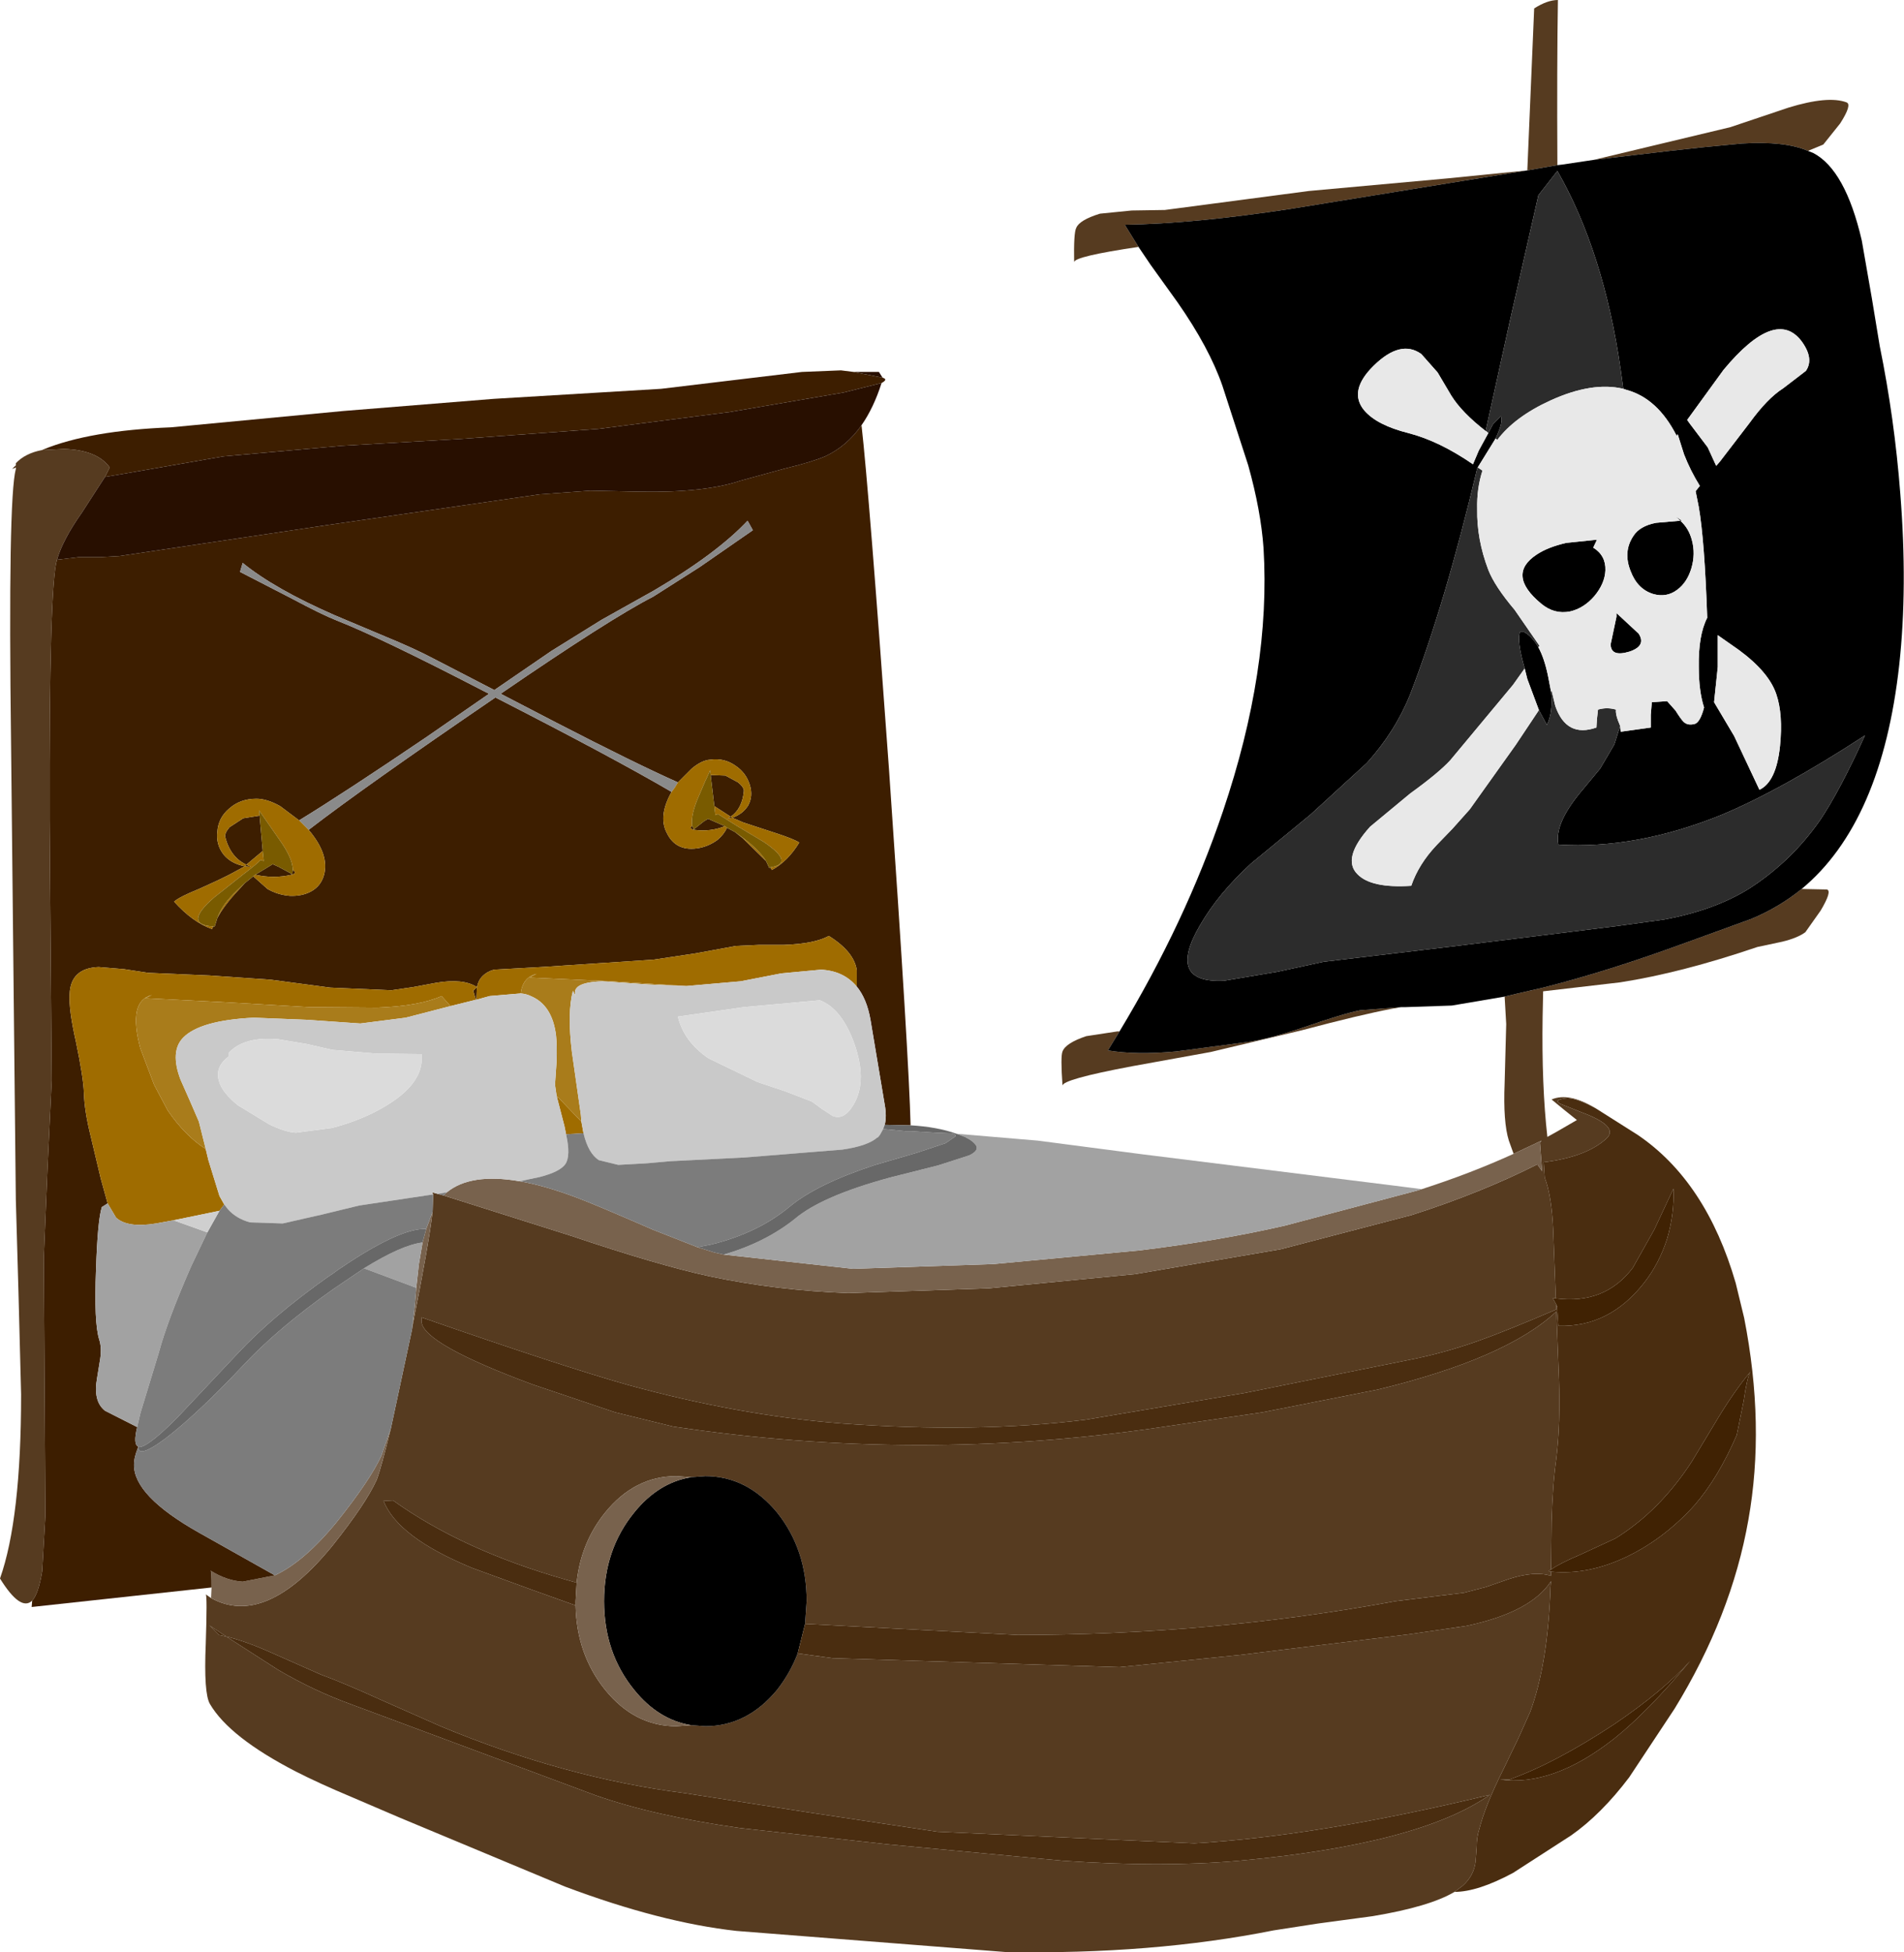 <?xml version="1.0" encoding="UTF-8" standalone="no"?>
<svg xmlns:xlink="http://www.w3.org/1999/xlink" height="185.0px" width="180.45px" xmlns="http://www.w3.org/2000/svg">
  <g transform="matrix(1.0, 0.0, 0.0, 1.0, 90.2, 92.5)">
    <path d="M60.85 -77.35 L73.8 -80.45 79.3 -82.3 Q83.05 -83.45 84.8 -82.8 85.35 -82.6 84.2 -80.8 L82.6 -78.8 81.15 -78.2 Q78.95 -79.15 74.9 -78.9 L71.25 -78.55 68.05 -78.2 60.85 -77.35 M80.55 -8.25 L82.95 -8.2 Q83.45 -8.05 82.35 -6.2 L80.9 -4.15 Q80.15 -3.6 78.7 -3.25 L76.35 -2.75 Q69.15 -0.3 63.35 0.6 L56.05 1.45 56.0 3.85 Q55.9 10.35 56.45 15.25 L57.35 14.75 59.25 13.65 58.0 12.65 56.85 11.7 Q58.5 11.0 61.05 12.55 59.0 11.45 58.15 11.6 57.05 11.75 57.65 12.1 L59.65 12.9 Q63.3 14.25 62.05 15.4 60.15 17.15 56.1 17.65 L56.2 19.1 Q56.85 20.8 57.0 24.0 L57.25 30.55 56.95 30.5 57.3 31.15 57.3 31.6 Q52.65 33.6 49.85 34.6 46.45 35.8 43.0 36.45 L27.85 39.5 12.7 42.05 Q2.3 43.35 -10.5 42.4 -20.15 41.65 -30.7 38.75 -36.9 37.0 -50.25 32.35 L-50.25 32.8 Q-50.0 34.9 -39.75 38.7 L-31.9 41.35 -26.4 42.7 Q-3.35 46.15 19.55 42.8 L29.45 41.35 40.35 39.2 Q52.55 36.25 57.3 31.8 L57.55 38.2 Q57.7 42.35 57.3 45.7 56.95 48.15 56.85 51.75 L56.8 56.25 56.55 56.4 56.8 56.45 56.8 56.85 Q55.25 56.35 52.8 57.15 L50.65 57.9 48.55 58.45 45.3 58.85 42.05 59.25 Q24.7 62.45 6.25 62.45 L-13.9 61.4 -13.75 59.25 Q-13.75 54.35 -16.55 50.85 -19.4 47.4 -23.35 47.4 L-24.7 47.5 -26.1 47.4 Q-30.05 47.4 -32.85 50.85 -35.15 53.7 -35.55 57.5 L-36.6 57.2 Q-46.4 54.4 -52.95 49.7 L-53.85 49.75 Q-52.5 53.2 -45.45 56.1 L-39.7 58.2 -35.65 59.65 Q-35.55 64.3 -32.85 67.65 -30.05 71.1 -26.1 71.1 L-24.7 71.0 -23.35 71.1 Q-19.4 71.1 -16.55 67.65 -15.3 66.05 -14.6 64.2 L-11.3 64.65 15.9 65.5 27.3 64.35 43.25 62.4 48.75 61.6 Q54.9 60.3 56.8 57.35 L56.75 57.9 Q56.5 65.25 54.8 69.8 L54.75 69.9 53.9 71.8 53.65 72.35 52.25 75.25 Q50.55 78.65 50.0 80.85 49.75 81.6 49.75 82.55 L49.65 83.9 Q49.5 85.25 48.45 86.2 L47.65 86.8 Q45.3 88.2 39.9 89.1 L34.7 89.8 30.5 90.45 Q19.0 92.75 5.1 92.5 L-20.4 90.5 Q-27.6 89.7 -36.65 86.3 L-52.35 79.75 -56.9 77.8 Q-60.0 76.5 -62.15 75.4 -68.45 72.15 -70.3 69.0 -70.9 68.0 -70.7 63.3 -70.55 58.7 -70.7 58.6 L-70.2 58.95 Q-65.05 61.8 -58.7 54.0 -55.55 50.05 -54.5 47.75 -54.05 46.55 -53.15 42.85 L-51.15 33.5 -51.1 33.15 Q-49.55 25.35 -49.2 22.35 L-49.15 20.7 -49.25 20.5 -48.7 20.65 -48.15 20.8 -36.15 24.6 Q-27.85 27.4 -23.0 28.45 -16.65 29.8 -9.8 30.05 L3.5 29.6 17.4 28.25 31.15 25.9 43.6 22.65 Q50.15 20.55 55.5 17.85 L55.95 18.5 55.75 15.8 55.9 15.6 53.25 16.85 52.8 15.6 Q52.25 13.85 52.4 10.15 L52.55 4.55 52.4 1.95 53.65 1.65 56.05 1.1 Q62.2 -0.45 69.55 -3.15 L75.75 -5.4 Q78.4 -6.5 80.55 -8.25 M-87.15 59.2 Q-88.25 60.25 -90.2 57.1 -88.2 51.45 -88.2 39.65 L-88.45 29.95 -88.7 21.2 -89.15 -21.9 Q-89.45 -45.25 -88.7 -48.05 L-88.7 -48.2 -88.7 -48.4 -88.7 -48.6 Q-87.8 -49.55 -86.2 -49.85 L-84.1 -49.95 Q-81.0 -49.85 -79.8 -48.2 L-80.25 -47.3 -82.45 -43.9 Q-84.25 -41.35 -84.8 -39.45 -85.55 -37.05 -85.5 -14.85 L-85.3 9.9 -85.7 18.3 -86.05 26.75 -85.9 51.15 -86.2 56.4 Q-86.55 58.55 -87.15 59.2 M42.6 2.95 L41.75 3.1 Q38.8 3.65 33.15 5.15 L24.55 7.2 17.1 8.55 Q10.45 9.8 10.5 10.4 10.3 7.6 10.5 7.15 10.8 6.35 12.75 5.7 L15.7 5.25 15.9 5.25 14.8 7.05 Q17.45 7.5 21.25 7.15 L27.7 6.3 Q29.8 6.05 33.25 4.9 37.15 3.55 38.7 3.25 L42.6 2.95 M17.7 -69.1 Q11.6 -68.2 11.6 -67.65 11.55 -70.45 11.8 -70.9 12.1 -71.65 14.05 -72.25 L17.05 -72.55 20.2 -72.6 33.85 -74.4 47.05 -75.6 54.55 -76.35 55.2 -91.7 Q56.45 -92.5 57.45 -92.5 57.35 -86.35 57.4 -76.85 L54.55 -76.35 32.1 -72.7 Q22.95 -71.3 16.4 -71.2 L17.7 -69.1 M23.0 82.2 L-1.35 81.1 -13.35 79.3 -25.25 77.45 Q-36.7 76.0 -48.45 71.1 L-54.1 68.6 Q-57.5 67.05 -59.8 66.2 L-64.55 64.1 Q-66.9 63.05 -68.75 62.6 L-63.85 65.75 Q-60.45 67.75 -56.85 69.05 L-45.3 73.35 -33.75 77.65 Q-28.2 79.6 -20.05 80.75 L-6.0 82.3 10.55 83.85 Q20.0 84.5 27.2 83.85 44.3 82.3 51.0 77.6 34.85 81.5 23.0 82.2 M-68.75 62.6 L-70.35 61.55 -69.45 62.45 -68.75 62.6" fill="#563b20" fill-rule="evenodd" stroke="none"/>
    <path d="M81.15 -78.2 L81.65 -78.0 Q84.7 -76.4 86.25 -69.7 L87.2 -64.25 87.95 -59.7 Q89.35 -52.85 89.9 -45.7 90.6 -36.85 89.8 -29.5 88.15 -14.55 80.55 -8.25 78.4 -6.5 75.75 -5.4 L69.55 -3.15 Q62.2 -0.45 56.05 1.1 L53.65 1.65 52.4 1.95 47.4 2.8 43.0 2.95 42.6 2.95 38.7 3.25 Q37.15 3.55 33.25 4.9 29.8 6.05 27.7 6.3 L21.25 7.15 Q17.45 7.5 14.8 7.05 L15.9 5.25 Q22.15 -5.1 25.7 -15.6 30.25 -29.05 29.55 -40.55 29.3 -44.1 28.1 -48.4 L25.65 -55.95 Q24.4 -59.55 21.4 -63.85 L18.85 -67.4 17.7 -69.1 16.4 -71.2 Q22.95 -71.3 32.1 -72.7 L54.55 -76.35 57.4 -76.85 57.85 -76.9 60.85 -77.35 68.05 -78.2 71.25 -78.55 74.9 -78.9 Q78.95 -79.15 81.15 -78.2 M63.65 -55.65 L63.4 -57.45 Q61.8 -68.6 57.4 -76.3 L55.6 -74.0 52.9 -62.1 50.6 -51.65 Q48.35 -53.4 47.35 -55.0 L46.05 -57.2 44.5 -58.95 Q42.55 -60.35 40.0 -57.85 37.55 -55.45 39.1 -53.6 40.3 -52.2 43.3 -51.45 46.2 -50.7 49.4 -48.5 L49.95 -49.8 50.85 -51.45 51.3 -52.3 52.05 -53.05 Q52.3 -52.55 51.55 -50.95 L49.85 -48.2 49.8 -48.1 Q46.75 -35.25 43.45 -26.7 42.05 -23.2 39.35 -20.2 L34.0 -15.3 28.35 -10.65 Q25.3 -7.85 23.55 -4.85 20.3 0.7 25.8 0.45 L30.85 -0.4 35.25 -1.35 47.0 -2.75 58.75 -4.2 63.15 -4.75 67.5 -5.35 Q72.35 -6.25 75.6 -8.3 79.55 -10.85 82.25 -14.7 84.15 -17.5 86.55 -22.8 78.65 -17.65 72.9 -15.25 64.85 -12.0 57.5 -12.45 57.1 -14.35 59.5 -17.3 L61.45 -19.65 62.8 -21.95 63.35 -23.7 63.4 -23.15 66.25 -23.55 66.25 -24.75 66.35 -25.95 67.8 -26.05 68.6 -25.15 Q69.1 -24.35 69.35 -24.1 69.75 -23.7 70.45 -23.9 70.95 -24.1 71.3 -25.45 70.8 -27.0 70.8 -29.3 70.75 -32.3 71.6 -33.95 71.35 -41.25 70.8 -44.45 L70.5 -45.95 70.9 -46.45 Q70.0 -47.9 69.4 -49.45 L68.8 -51.35 68.7 -51.2 Q66.9 -54.75 63.95 -55.55 L63.65 -55.65 M69.95 -52.35 L71.65 -50.1 72.45 -48.35 72.8 -48.75 75.6 -52.4 Q77.3 -54.75 78.8 -55.7 L80.95 -57.35 Q81.75 -58.5 80.55 -60.15 78.1 -63.4 73.15 -57.45 L69.7 -52.7 69.95 -52.35 M78.15 -26.7 Q77.45 -28.8 74.6 -30.9 L72.6 -32.3 72.6 -29.3 72.25 -25.95 74.15 -22.75 76.55 -17.65 Q78.15 -18.4 78.5 -21.8 78.8 -24.8 78.15 -26.7 M69.05 -43.15 L68.6 -43.55 69.2 -43.15 69.05 -43.15 Q69.85 -42.45 70.15 -41.3 70.5 -40.0 70.1 -38.65 69.7 -37.3 68.75 -36.6 67.75 -35.85 66.5 -36.2 65.0 -36.65 64.35 -38.35 63.6 -40.2 64.6 -41.7 65.2 -42.65 66.75 -42.95 L69.05 -43.15 M60.8 -40.6 Q62.0 -39.85 61.95 -38.45 61.9 -37.2 60.9 -36.0 59.9 -34.85 58.6 -34.55 57.1 -34.25 55.85 -35.3 52.55 -38.05 55.45 -39.95 56.5 -40.65 58.25 -41.05 L61.15 -41.35 60.8 -40.6 M63.0 -34.4 L65.1 -32.45 Q65.85 -31.3 64.25 -30.75 62.45 -30.2 62.45 -31.45 L63.0 -34.05 63.0 -34.4 M56.8 -26.95 Q57.0 -24.95 56.4 -23.8 L55.65 -25.2 54.55 -28.15 54.3 -29.15 Q53.55 -31.75 53.85 -32.6 L54.25 -32.6 Q55.0 -32.2 55.6 -31.15 56.15 -30.15 56.5 -28.5 L56.8 -26.95 M-13.9 61.4 L-14.6 64.2 Q-15.3 66.05 -16.55 67.65 -19.4 71.1 -23.35 71.1 L-24.7 71.0 Q-27.8 70.5 -30.1 67.65 -32.95 64.15 -32.95 59.25 -32.95 54.35 -30.1 50.85 -27.8 48.0 -24.7 47.5 L-23.35 47.4 Q-19.4 47.4 -16.55 50.85 -13.75 54.35 -13.75 59.25 L-13.9 61.4" fill="#000000" fill-rule="evenodd" stroke="none"/>
    <path d="M50.6 -51.65 L52.9 -62.1 55.6 -74.0 57.4 -76.3 Q61.8 -68.6 63.4 -57.45 L63.65 -55.65 Q60.7 -56.35 56.75 -54.55 53.35 -53.0 51.7 -50.8 L51.55 -50.95 Q52.3 -52.55 52.05 -53.05 L51.3 -52.3 50.85 -51.45 50.7 -51.6 50.6 -51.65 M63.35 -23.7 L62.8 -21.95 61.45 -19.65 59.5 -17.3 Q57.1 -14.35 57.5 -12.45 64.85 -12.0 72.9 -15.25 78.65 -17.65 86.55 -22.8 84.15 -17.5 82.25 -14.7 79.55 -10.85 75.6 -8.3 72.35 -6.25 67.5 -5.35 L63.15 -4.75 58.75 -4.2 47.0 -2.75 35.25 -1.35 30.85 -0.4 25.8 0.45 Q20.3 0.7 23.55 -4.85 25.3 -7.85 28.35 -10.65 L34.0 -15.3 39.35 -20.2 Q42.05 -23.2 43.45 -26.7 46.75 -35.25 49.8 -48.1 L49.85 -48.2 50.3 -47.9 Q49.75 -46.2 49.8 -44.25 49.75 -41.4 50.85 -38.5 51.45 -36.95 53.35 -34.7 L55.7 -31.3 55.6 -31.15 Q55.0 -32.2 54.25 -32.6 L53.85 -32.6 Q53.55 -31.75 54.3 -29.15 L53.2 -27.6 47.25 -20.45 Q46.15 -19.25 43.45 -17.3 L39.65 -14.15 Q36.95 -11.15 38.45 -9.65 39.75 -8.3 43.55 -8.55 44.25 -10.6 45.95 -12.4 L47.45 -13.95 49.1 -15.8 53.45 -21.9 55.65 -25.2 56.4 -23.8 Q57.0 -24.95 56.8 -26.95 L56.85 -27.05 57.2 -25.6 Q58.25 -22.55 61.1 -23.55 L61.15 -24.35 61.25 -25.25 Q62.1 -25.5 62.95 -25.25 62.9 -24.85 63.15 -24.2 L63.35 -23.7" fill="#2c2c2c" fill-rule="evenodd" stroke="none"/>
    <path d="M50.6 -51.65 L50.7 -51.6 50.85 -51.45 49.95 -49.8 49.4 -48.5 Q46.2 -50.7 43.3 -51.45 40.3 -52.2 39.1 -53.6 37.55 -55.45 40.0 -57.85 42.55 -60.35 44.5 -58.95 L46.05 -57.2 47.35 -55.0 Q48.35 -53.4 50.6 -51.65 M51.55 -50.95 L51.7 -50.8 Q53.35 -53.0 56.75 -54.55 60.7 -56.35 63.65 -55.65 L63.95 -55.55 Q66.9 -54.75 68.7 -51.2 L68.8 -51.35 69.4 -49.45 Q70.0 -47.9 70.9 -46.45 L70.5 -45.95 70.8 -44.45 Q71.35 -41.25 71.6 -33.95 70.75 -32.3 70.8 -29.3 70.8 -27.0 71.3 -25.45 70.95 -24.1 70.45 -23.9 69.75 -23.7 69.35 -24.1 69.1 -24.35 68.6 -25.15 L67.8 -26.05 66.35 -25.95 66.25 -24.75 66.25 -23.55 63.4 -23.15 63.35 -23.7 63.15 -24.2 Q62.9 -24.85 62.95 -25.25 62.1 -25.5 61.25 -25.25 L61.15 -24.35 61.1 -23.55 Q58.25 -22.55 57.2 -25.6 L56.85 -27.05 56.8 -26.95 56.5 -28.5 Q56.15 -30.15 55.6 -31.15 L55.7 -31.3 53.35 -34.7 Q51.45 -36.95 50.85 -38.5 49.75 -41.4 49.8 -44.25 49.75 -46.2 50.3 -47.9 L49.85 -48.2 51.55 -50.95 M69.95 -52.35 L69.7 -52.7 73.15 -57.45 Q78.1 -63.4 80.55 -60.15 81.75 -58.5 80.95 -57.35 L78.8 -55.7 Q77.3 -54.75 75.6 -52.4 L72.8 -48.75 72.45 -48.35 71.65 -50.1 69.95 -52.35 M78.15 -26.7 Q78.8 -24.8 78.5 -21.8 78.15 -18.4 76.55 -17.65 L74.15 -22.75 72.25 -25.95 72.6 -29.3 72.6 -32.3 74.6 -30.9 Q77.45 -28.8 78.15 -26.7 M69.05 -43.15 L69.2 -43.15 68.6 -43.55 69.05 -43.15 66.75 -42.95 Q65.2 -42.65 64.6 -41.7 63.6 -40.2 64.35 -38.35 65.0 -36.65 66.5 -36.2 67.75 -35.85 68.75 -36.6 69.7 -37.3 70.1 -38.65 70.5 -40.0 70.15 -41.3 69.85 -42.45 69.05 -43.15 M60.8 -40.6 L61.15 -41.35 58.25 -41.05 Q56.5 -40.65 55.45 -39.95 52.55 -38.05 55.85 -35.3 57.1 -34.25 58.6 -34.55 59.9 -34.85 60.9 -36.0 61.9 -37.2 61.95 -38.45 62.0 -39.85 60.8 -40.6 M63.0 -34.4 L63.0 -34.05 62.45 -31.45 Q62.45 -30.2 64.25 -30.75 65.85 -31.3 65.1 -32.45 L63.0 -34.4 M55.65 -25.2 L53.45 -21.9 49.1 -15.8 47.45 -13.95 45.95 -12.4 Q44.25 -10.6 43.55 -8.55 39.75 -8.3 38.45 -9.65 36.95 -11.15 39.65 -14.15 L43.45 -17.3 Q46.15 -19.25 47.25 -20.45 L53.2 -27.6 54.3 -29.15 54.55 -28.15 55.65 -25.2" fill="#e8e8e8" fill-rule="evenodd" stroke="none"/>
    <path d="M61.05 12.55 L65.0 15.05 Q71.5 19.45 74.3 29.1 L75.1 32.4 Q77.1 42.6 75.5 51.55 73.9 60.65 68.5 69.45 L64.2 75.95 Q61.55 79.45 58.7 81.45 L53.2 85.0 Q49.85 86.8 47.65 86.8 L48.45 86.2 Q49.5 85.25 49.65 83.9 L49.75 82.55 Q49.75 81.6 50.0 80.85 50.55 78.65 52.25 75.25 L53.65 72.35 53.9 71.8 54.75 69.9 54.8 69.8 Q56.5 65.25 56.75 57.9 L56.8 57.35 Q54.9 60.3 48.75 61.6 L43.25 62.4 27.3 64.35 15.9 65.5 -11.3 64.65 -14.6 64.2 -13.9 61.4 6.25 62.45 Q24.7 62.45 42.05 59.25 L45.3 58.85 48.55 58.45 50.65 57.9 52.8 57.15 Q55.25 56.35 56.8 56.85 L56.8 56.45 Q60.4 56.8 64.15 54.95 67.6 53.25 70.4 50.15 72.65 47.55 74.4 43.5 L75.05 40.3 Q75.4 37.9 75.7 37.5 74.2 39.3 72.65 41.85 L70.15 46.0 Q67.1 50.7 62.9 53.3 L59.55 54.85 Q57.65 55.65 56.8 56.25 L56.85 51.75 Q56.95 48.15 57.3 45.7 57.7 42.35 57.55 38.2 L57.3 31.8 Q52.55 36.25 40.35 39.2 L29.45 41.35 19.55 42.8 Q-3.35 46.15 -26.4 42.7 L-31.9 41.35 -39.75 38.7 Q-50.0 34.9 -50.25 32.8 L-50.25 32.35 Q-36.9 37.0 -30.7 38.75 -20.15 41.65 -10.5 42.4 2.3 43.35 12.7 42.05 L27.85 39.5 43.0 36.45 Q46.45 35.8 49.85 34.6 52.65 33.6 57.3 31.6 L57.3 31.15 57.4 31.4 57.4 31.55 57.4 31.7 57.5 33.15 Q62.3 33.3 65.6 29.1 67.05 27.25 67.8 24.9 68.5 22.5 68.4 20.15 L66.6 24.0 64.55 27.65 Q61.9 31.15 57.25 30.55 L57.0 24.0 Q56.85 20.8 56.2 19.1 L56.1 17.65 Q60.15 17.15 62.05 15.4 63.3 14.25 59.65 12.9 L57.65 12.1 Q57.05 11.75 58.15 11.6 59.0 11.45 61.05 12.55 M70.0 64.9 Q67.45 67.75 62.8 70.9 57.2 74.6 52.85 76.15 L51.95 76.15 Q56.95 76.85 62.75 72.3 65.95 69.75 70.0 64.9 M-35.65 59.65 L-39.7 58.2 -45.45 56.1 Q-52.5 53.2 -53.85 49.75 L-52.95 49.7 Q-46.4 54.4 -36.6 57.2 L-35.55 57.5 -35.65 59.25 -35.65 59.65 M23.0 82.2 Q34.85 81.5 51.0 77.6 44.3 82.3 27.2 83.85 20.0 84.5 10.55 83.85 L-6.0 82.3 -20.05 80.75 Q-28.2 79.6 -33.75 77.65 L-45.3 73.35 -56.85 69.05 Q-60.45 67.75 -63.85 65.75 L-68.75 62.6 Q-66.9 63.05 -64.55 64.1 L-59.8 66.2 Q-57.5 67.05 -54.1 68.6 L-48.45 71.1 Q-36.7 76.0 -25.25 77.45 L-13.35 79.3 -1.35 81.1 23.0 82.2 M-68.75 62.6 L-69.45 62.45 -70.35 61.55 -68.75 62.6" fill="#4a2d10" fill-rule="evenodd" stroke="none"/>
    <path d="M-70.2 58.95 L-70.15 57.95 Q-70.15 56.4 -70.25 56.35 -68.75 57.3 -67.2 57.4 L-64.15 56.8 Q-61.35 55.5 -58.25 51.7 -55.1 47.75 -54.05 45.45 L-53.15 42.85 Q-54.05 46.55 -54.5 47.75 -55.55 50.05 -58.7 54.0 -65.05 61.8 -70.2 58.95 M44.55 20.2 Q49.2 18.7 53.25 16.85 L55.9 15.6 55.75 15.8 55.95 18.5 55.5 17.85 Q50.15 20.55 43.6 22.65 L31.15 25.9 17.4 28.25 3.5 29.6 -9.8 30.05 Q-16.65 29.8 -23.0 28.45 -27.85 27.4 -36.15 24.6 L-48.15 20.8 -48.1 20.75 -47.85 20.5 Q-45.6 18.65 -40.95 19.45 -38.6 19.85 -35.55 21.0 -33.8 21.65 -28.3 24.05 L-24.1 25.7 -22.5 26.2 -21.6 26.4 -9.35 27.75 3.95 27.3 17.85 26.0 Q25.55 25.05 31.6 23.65 L44.05 20.35 44.55 20.2 M-49.2 22.35 Q-49.55 25.35 -51.1 33.15 L-51.15 33.5 -50.9 31.3 -50.75 29.55 -50.5 27.3 -50.15 25.25 -49.8 23.95 -49.2 22.35 M-35.65 59.65 L-35.65 59.25 -35.55 57.5 Q-35.15 53.7 -32.85 50.85 -30.05 47.4 -26.1 47.4 L-24.7 47.5 Q-27.8 48.0 -30.1 50.85 -32.95 54.35 -32.95 59.25 -32.95 64.15 -30.1 67.65 -27.8 70.5 -24.7 71.0 L-26.1 71.1 Q-30.05 71.1 -32.85 67.65 -35.55 64.3 -35.65 59.65" fill="#78624d" fill-rule="evenodd" stroke="none"/>
    <path d="M57.25 30.55 Q61.9 31.15 64.55 27.65 L66.6 24.0 68.4 20.15 Q68.5 22.5 67.8 24.9 67.05 27.25 65.6 29.1 62.3 33.3 57.5 33.15 L57.4 31.7 57.4 31.55 57.4 31.4 57.3 31.15 56.95 30.5 57.25 30.55 M56.8 56.25 Q57.65 55.65 59.55 54.85 L62.9 53.3 Q67.1 50.7 70.15 46.0 L72.65 41.85 Q74.2 39.3 75.7 37.5 75.4 37.9 75.05 40.3 L74.4 43.5 Q72.65 47.55 70.4 50.15 67.6 53.25 64.15 54.95 60.4 56.8 56.8 56.45 L56.55 56.4 56.8 56.25 M70.0 64.9 Q65.95 69.75 62.75 72.3 56.95 76.85 51.95 76.15 L52.85 76.15 Q57.2 74.6 62.8 70.9 67.45 67.75 70.0 64.9" fill="#402203" fill-rule="evenodd" stroke="none"/>
    <path d="M-70.15 57.95 L-87.2 59.8 -87.15 59.2 Q-86.55 58.55 -86.2 56.4 L-85.9 51.15 -86.05 26.75 -85.7 18.3 -85.3 9.9 -85.5 -14.85 Q-85.55 -37.05 -84.8 -39.45 L-82.7 -39.7 -80.65 -39.7 -78.9 -39.8 -59.1 -42.75 -39.05 -45.65 -34.25 -46.0 -29.45 -45.9 Q-23.4 -45.8 -20.0 -46.95 L-15.8 -48.1 Q-13.3 -48.7 -12.0 -49.25 -9.95 -50.2 -8.55 -52.2 -7.85 -46.05 -5.95 -19.65 -4.05 7.8 -3.9 14.15 L-4.0 14.15 -6.35 14.1 Q-6.15 13.3 -6.35 12.2 L-7.7 4.15 Q-8.05 2.15 -9.0 1.0 L-9.0 -0.55 Q-9.25 -2.3 -11.65 -3.8 -13.0 -3.05 -15.9 -2.95 L-18.25 -2.95 -20.45 -2.85 -24.25 -2.15 -28.25 -1.55 -38.9 -0.85 -43.4 -0.6 Q-44.75 -0.2 -45.0 1.05 L-45.05 2.25 -45.1 2.25 -45.35 1.4 -45.0 1.05 Q-46.3 0.2 -48.9 0.65 L-51.05 1.05 -53.1 1.35 -58.9 1.1 -64.55 0.35 -70.35 -0.05 -76.15 -0.3 -78.45 -0.65 -80.85 -0.85 Q-83.5 -0.75 -83.6 1.7 -83.7 3.15 -83.0 6.25 -82.3 9.6 -82.25 11.05 -82.2 12.8 -81.6 15.2 L-80.65 19.2 -80.0 21.55 -80.55 21.9 Q-80.95 23.15 -81.1 27.8 -81.3 32.85 -80.8 34.45 -80.55 35.2 -80.7 36.25 L-81.0 38.1 Q-81.4 40.3 -80.25 41.2 L-77.2 42.75 Q-77.6 44.4 -77.1 44.6 L-77.1 44.65 Q-77.5 45.6 -77.5 46.3 -77.55 49.25 -71.35 52.75 L-64.15 56.8 -67.2 57.4 Q-68.75 57.3 -70.25 56.35 -70.15 56.4 -70.15 57.95 M-88.7 -48.2 L-89.05 -48.05 -88.7 -48.4 -88.7 -48.2 M-86.2 -49.85 L-86.1 -49.9 Q-81.7 -51.7 -74.0 -52.0 L-57.65 -53.55 -43.4 -54.7 -27.55 -55.65 -14.2 -57.25 -10.5 -57.4 -9.3 -57.25 -6.55 -56.7 Q-6.0 -56.55 -6.65 -56.2 L-10.25 -55.3 -21.05 -53.45 -33.5 -51.85 -46.55 -50.9 -57.8 -50.25 -69.0 -49.25 -79.35 -47.45 -80.25 -47.3 -79.8 -48.2 Q-81.0 -49.85 -84.1 -49.95 L-86.2 -49.85 M-25.95 -18.35 Q-30.1 -20.2 -37.55 -24.05 L-42.75 -26.75 Q-32.4 -33.85 -28.3 -35.95 L-23.9 -38.75 -18.85 -42.25 -19.35 -43.15 Q-22.25 -40.05 -28.2 -36.55 L-33.2 -33.75 -37.95 -30.8 -43.35 -27.1 -49.15 -30.1 Q-50.95 -31.05 -53.75 -32.2 L-58.5 -34.2 Q-64.2 -36.7 -67.2 -39.15 L-67.45 -38.3 -62.5 -35.75 Q-59.7 -34.25 -58.3 -33.7 -54.1 -32.05 -44.35 -27.0 L-43.85 -26.75 -49.85 -22.6 Q-57.6 -17.35 -61.85 -14.75 L-63.65 -16.1 Q-64.9 -16.8 -65.9 -16.8 -67.45 -16.8 -68.5 -15.85 -69.5 -15.0 -69.6 -13.7 -69.75 -12.45 -69.0 -11.5 -68.3 -10.65 -67.0 -10.4 L-68.1 -9.8 Q-68.9 -9.35 -71.35 -8.25 -73.2 -7.5 -73.7 -7.05 -71.95 -5.1 -70.1 -4.45 L-70.0 -4.7 -69.85 -4.7 -69.6 -5.5 Q-69.0 -6.65 -67.6 -8.15 L-67.0 -8.8 -66.2 -9.45 -64.85 -8.25 Q-63.9 -7.7 -62.75 -7.6 -61.6 -7.55 -60.75 -8.0 -59.8 -8.5 -59.5 -9.55 -58.95 -11.5 -60.95 -13.85 -55.7 -17.9 -43.25 -26.4 -32.2 -20.75 -26.55 -17.45 -27.85 -15.15 -27.0 -13.55 -26.1 -11.7 -23.85 -12.15 -22.95 -12.35 -22.2 -12.9 -21.6 -13.4 -21.3 -14.05 L-20.55 -13.65 -19.85 -13.1 -17.6 -10.9 -17.3 -10.25 -17.2 -10.3 -17.05 -10.05 Q-15.55 -10.85 -14.45 -12.65 -15.0 -13.0 -16.7 -13.55 L-19.75 -14.55 -20.8 -15.0 Q-19.8 -15.35 -19.3 -16.15 -18.8 -17.05 -19.15 -18.15 -19.5 -19.25 -20.45 -19.9 -21.55 -20.7 -22.9 -20.5 -23.7 -20.45 -24.65 -19.65 L-25.95 -18.35 M-62.45 -10.05 Q-62.0 -9.75 -62.55 -9.6 -64.25 -9.2 -66.0 -9.6 L-64.35 -10.6 -63.8 -10.35 -62.5 -9.65 -62.45 -10.05 M-67.0 -10.4 L-66.85 -10.55 Q-68.35 -11.25 -68.85 -13.15 -68.95 -13.5 -68.45 -14.1 L-67.15 -14.95 -65.6 -15.2 -65.3 -11.85 -66.85 -10.55 -66.4 -10.35 -67.0 -10.4 M-24.6 -14.25 L-24.45 -13.9 -23.5 -14.65 -23.1 -14.9 -21.5 -14.2 Q-22.85 -13.65 -24.4 -13.85 -24.95 -13.95 -24.6 -14.25 M-22.85 -19.05 L-21.45 -19.0 -20.25 -18.35 Q-19.7 -17.9 -19.7 -17.55 -19.85 -15.85 -20.95 -15.1 L-20.8 -15.0 -21.25 -14.9 -20.95 -15.1 -22.5 -16.1 -22.85 -19.05" fill="#3d1e00" fill-rule="evenodd" stroke="none"/>
    <path d="M-9.3 -57.25 L-6.9 -57.25 -6.55 -56.7 -9.3 -57.25 M-6.65 -56.2 Q-7.4 -53.85 -8.55 -52.2 -9.95 -50.2 -12.0 -49.25 -13.3 -48.7 -15.8 -48.1 L-20.0 -46.95 Q-23.4 -45.8 -29.45 -45.9 L-34.25 -46.0 -39.05 -45.65 -59.1 -42.75 -78.9 -39.8 -80.65 -39.7 -82.7 -39.7 -84.8 -39.45 Q-84.25 -41.35 -82.45 -43.9 L-80.25 -47.3 -79.35 -47.45 -69.0 -49.25 -57.8 -50.25 -46.55 -50.9 -33.5 -51.85 -21.05 -53.45 -10.25 -55.3 -6.65 -56.2" fill="#280f00" fill-rule="evenodd" stroke="none"/>
    <path d="M-61.85 -14.75 Q-57.6 -17.35 -49.85 -22.6 L-43.85 -26.75 -44.35 -27.0 Q-54.1 -32.05 -58.3 -33.7 -59.7 -34.25 -62.5 -35.75 L-67.45 -38.3 -67.2 -39.15 Q-64.2 -36.7 -58.5 -34.2 L-53.75 -32.2 Q-50.95 -31.05 -49.15 -30.1 L-43.35 -27.1 -37.95 -30.8 -33.2 -33.75 -28.2 -36.55 Q-22.25 -40.05 -19.35 -43.15 L-18.85 -42.25 -23.9 -38.75 -28.3 -35.95 Q-32.4 -33.85 -42.75 -26.75 L-37.55 -24.05 Q-30.1 -20.2 -25.95 -18.35 L-26.25 -17.85 -26.55 -17.45 Q-32.2 -20.75 -43.25 -26.4 -55.7 -17.9 -60.95 -13.85 L-61.4 -14.3 -61.85 -14.75" fill="#8a8a8a" fill-rule="evenodd" stroke="none"/>
    <path d="M-25.95 -18.35 L-24.65 -19.65 Q-23.7 -20.45 -22.9 -20.5 -21.55 -20.7 -20.45 -19.9 -19.5 -19.25 -19.15 -18.15 -18.8 -17.05 -19.3 -16.15 -19.8 -15.35 -20.8 -15.0 L-19.75 -14.55 -16.7 -13.55 Q-15.0 -13.0 -14.45 -12.65 -15.55 -10.85 -17.05 -10.05 L-17.2 -10.3 Q-14.8 -10.65 -17.8 -12.7 L-20.4 -14.25 -22.15 -15.35 -22.4 -15.25 -22.5 -16.1 -20.95 -15.1 -21.25 -14.9 -20.8 -15.0 -20.95 -15.1 Q-19.85 -15.85 -19.7 -17.55 -19.7 -17.9 -20.25 -18.35 L-21.45 -19.0 -22.85 -19.05 -22.9 -19.5 -23.25 -18.7 -23.35 -18.5 -24.1 -16.75 Q-24.75 -15.15 -24.6 -14.25 -24.95 -13.95 -24.4 -13.85 -22.85 -13.65 -21.5 -14.2 L-21.3 -14.05 Q-21.6 -13.4 -22.2 -12.9 -22.95 -12.35 -23.85 -12.15 -26.1 -11.7 -27.0 -13.55 -27.85 -15.15 -26.55 -17.45 L-26.25 -17.85 -25.95 -18.35 M-17.6 -10.9 L-19.85 -13.1 -20.55 -13.65 -19.8 -13.1 Q-18.3 -12.0 -17.6 -10.9 M-60.95 -13.85 Q-58.95 -11.5 -59.5 -9.55 -59.8 -8.5 -60.75 -8.0 -61.6 -7.55 -62.75 -7.6 -63.9 -7.7 -64.85 -8.25 L-66.2 -9.45 -66.0 -9.6 Q-64.25 -9.2 -62.55 -9.6 -62.0 -9.75 -62.45 -10.05 -62.45 -11.1 -63.6 -12.75 L-65.65 -15.7 -65.6 -15.2 -67.15 -14.95 -68.45 -14.1 Q-68.95 -13.5 -68.85 -13.15 -68.35 -11.25 -66.85 -10.55 L-67.0 -10.4 Q-68.3 -10.65 -69.0 -11.5 -69.75 -12.45 -69.6 -13.7 -69.5 -15.0 -68.5 -15.85 -67.45 -16.8 -65.9 -16.8 -64.9 -16.8 -63.65 -16.1 L-61.85 -14.75 -61.4 -14.3 -60.95 -13.85 M-67.0 -8.8 L-67.6 -8.15 Q-69.0 -6.65 -69.6 -5.5 -69.15 -6.8 -67.7 -8.15 L-67.0 -8.8 M-70.0 -4.7 L-70.1 -4.45 Q-71.95 -5.1 -73.7 -7.05 -73.2 -7.5 -71.35 -8.25 -68.9 -9.35 -68.1 -9.8 L-67.0 -10.4 -66.4 -10.35 -66.85 -10.55 -65.3 -11.85 -65.2 -10.9 -65.5 -11.0 Q-65.75 -10.7 -67.25 -9.55 L-69.9 -7.45 Q-72.9 -4.85 -70.0 -4.7 M-70.7 16.4 L-70.45 17.45 -69.4 20.85 -68.95 21.65 -69.4 22.25 -73.75 23.15 -75.4 23.45 Q-78.1 23.9 -79.2 22.9 L-80.0 21.55 -80.65 19.2 -81.6 15.2 Q-82.2 12.8 -82.25 11.05 -82.3 9.6 -83.0 6.25 -83.7 3.15 -83.6 1.7 -83.5 -0.75 -80.85 -0.85 L-78.45 -0.65 -76.15 -0.3 -70.35 -0.05 -64.55 0.35 -58.9 1.1 -53.1 1.35 -51.05 1.05 -48.9 0.65 Q-46.3 0.2 -45.0 1.05 L-45.35 1.4 -45.1 2.25 -47.5 2.85 -48.35 1.9 Q-50.45 2.85 -54.45 3.0 L-60.9 2.95 -68.65 2.5 -76.45 2.1 -75.8 1.8 Q-78.1 2.35 -76.9 6.85 L-75.6 10.3 -74.3 12.75 Q-72.65 15.15 -70.7 16.4 M-45.05 2.25 L-45.0 1.05 Q-44.75 -0.2 -43.4 -0.6 L-38.9 -0.85 -28.25 -1.55 -24.25 -2.15 -20.45 -2.85 -18.25 -2.95 -15.9 -2.95 Q-13.0 -3.05 -11.65 -3.8 -9.25 -2.3 -9.0 -0.55 L-9.0 1.0 Q-10.25 -0.5 -12.4 -0.6 L-16.15 -0.25 -20.0 0.5 -25.15 0.95 -32.2 0.5 -40.0 0.15 Q-39.7 -0.05 -39.35 -0.2 -40.65 0.1 -40.85 1.65 L-43.8 1.9 -45.05 2.25 M-37.45 11.35 L-35.1 13.8 -34.9 14.9 -36.55 15.0 -36.7 14.25 -37.45 11.35" fill="#9f6c00" fill-rule="evenodd" stroke="none"/>
    <path d="M-17.2 -10.3 L-17.3 -10.25 -17.6 -10.9 Q-18.3 -12.0 -19.8 -13.1 L-20.55 -13.65 -21.3 -14.05 -21.5 -14.2 -23.1 -14.9 -23.5 -14.65 -24.45 -13.9 -24.6 -14.25 Q-24.75 -15.15 -24.1 -16.75 L-23.35 -18.5 -23.25 -18.7 -22.9 -19.5 -22.85 -19.05 -22.5 -16.1 -22.4 -15.25 -22.15 -15.35 -20.4 -14.25 -17.8 -12.7 Q-14.8 -10.65 -17.2 -10.3 M-66.2 -9.45 L-67.0 -8.8 -67.7 -8.15 Q-69.15 -6.8 -69.6 -5.5 L-69.85 -4.7 -70.0 -4.7 Q-72.9 -4.85 -69.9 -7.45 L-67.25 -9.55 Q-65.75 -10.7 -65.5 -11.0 L-65.2 -10.9 -65.3 -11.85 -65.6 -15.2 -65.65 -15.7 -63.6 -12.75 Q-62.45 -11.1 -62.45 -10.05 L-62.5 -9.65 -63.8 -10.35 -64.35 -10.6 -66.0 -9.6 -66.2 -9.45" fill="#795b00" fill-rule="evenodd" stroke="none"/>
    <path d="M-47.5 2.85 L-51.75 3.95 -56.05 4.5 -61.1 4.15 -66.15 3.95 Q-71.25 4.2 -72.85 5.85 -74.1 7.15 -73.1 9.8 L-72.15 11.95 -71.35 13.8 -70.7 16.4 Q-72.65 15.15 -74.3 12.75 L-75.6 10.3 -76.9 6.85 Q-78.1 2.35 -75.8 1.8 L-76.45 2.1 -68.65 2.5 -60.9 2.95 -54.45 3.0 Q-50.45 2.85 -48.35 1.9 L-47.5 2.85 M-40.85 1.65 Q-40.65 0.1 -39.35 -0.2 -39.7 -0.05 -40.0 0.15 L-32.2 0.5 -25.15 0.95 -28.8 0.8 -33.1 0.5 Q-36.25 0.6 -35.6 2.0 L-35.9 1.4 Q-36.45 3.45 -36.0 7.2 L-35.15 13.15 -35.1 13.8 -37.45 11.35 -37.6 10.3 -37.45 8.1 Q-37.4 6.6 -37.5 5.65 -37.85 2.75 -39.9 1.9 -40.3 1.7 -40.85 1.65" fill="#a97c1b" fill-rule="evenodd" stroke="none"/>
    <path d="M-48.7 20.65 L-49.25 20.5 -49.15 20.7 -56.15 21.75 -59.65 22.6 -63.4 23.45 -63.45 23.45 -66.5 23.35 Q-67.8 23.0 -68.6 22.1 L-68.95 21.65 -69.4 20.85 -70.45 17.45 -70.7 16.4 -71.35 13.8 -72.15 11.95 -73.1 9.8 Q-74.1 7.15 -72.85 5.85 -71.25 4.2 -66.15 3.95 L-61.1 4.15 -56.05 4.5 -51.75 3.95 -47.5 2.85 -45.1 2.25 -45.05 2.25 -43.8 1.9 -40.85 1.65 Q-40.3 1.7 -39.9 1.9 -37.85 2.75 -37.5 5.65 -37.4 6.6 -37.45 8.1 L-37.6 10.3 -37.45 11.35 -36.7 14.25 -36.55 15.0 Q-36.1 17.0 -36.6 17.8 -37.1 18.55 -39.05 19.05 L-40.95 19.45 Q-45.6 18.65 -47.85 20.5 L-48.7 20.65 M-9.0 1.0 Q-8.05 2.15 -7.7 4.15 L-6.35 12.2 Q-6.15 13.3 -6.35 14.1 L-6.5 14.5 -6.8 15.05 -7.0 15.3 -7.05 15.3 Q-7.95 16.1 -10.35 16.45 L-19.65 17.2 -26.65 17.55 -28.9 17.75 -31.6 17.9 -33.45 17.45 Q-34.45 16.8 -34.9 14.9 L-35.1 13.8 -35.15 13.15 -36.0 7.2 Q-36.45 3.45 -35.9 1.4 L-35.6 2.0 Q-36.25 0.6 -33.1 0.5 L-28.8 0.8 -25.15 0.95 -20.0 0.5 -16.15 -0.25 -12.4 -0.6 Q-10.25 -0.5 -9.0 1.0 M-68.5 7.6 Q-69.85 8.6 -69.45 9.95 -69.15 11.05 -67.65 12.25 L-64.7 14.05 Q-63.15 14.8 -62.15 14.85 L-58.75 14.4 Q-56.6 13.85 -54.7 12.9 -49.9 10.45 -50.25 7.4 L-54.55 7.35 -58.7 7.0 -61.1 6.45 -63.8 6.0 Q-67.0 5.7 -68.5 7.25 L-68.5 7.6 M-19.7 2.95 L-25.95 3.85 Q-25.4 6.2 -23.05 7.8 L-18.4 10.05 -15.85 10.9 -13.25 11.9 -12.3 12.6 -11.3 13.25 Q-10.15 13.75 -9.2 12.0 -8.05 9.85 -9.2 6.5 -10.4 3.1 -12.5 2.3 L-19.7 2.95" fill="#c9c9c9" fill-rule="evenodd" stroke="none"/>
    <path d="M-68.5 7.6 L-68.5 7.25 Q-67.0 5.7 -63.8 6.0 L-61.1 6.45 -58.7 7.0 -54.55 7.35 -50.25 7.4 Q-49.9 10.45 -54.7 12.9 -56.6 13.85 -58.75 14.4 L-62.15 14.85 Q-63.15 14.8 -64.7 14.05 L-67.65 12.25 Q-69.15 11.05 -69.45 9.95 -69.85 8.6 -68.5 7.6 M-19.7 2.95 L-12.5 2.3 Q-10.4 3.1 -9.2 6.5 -8.05 9.85 -9.2 12.0 -10.15 13.75 -11.3 13.25 L-12.3 12.6 -13.25 11.9 -15.85 10.9 -18.4 10.05 -23.05 7.8 Q-25.4 6.2 -25.95 3.85 L-19.7 2.95" fill="#dbdbdb" fill-rule="evenodd" stroke="none"/>
    <path d="M0.45 14.95 L8.15 15.6 18.1 16.9 41.8 19.85 44.55 20.2 44.05 20.35 31.6 23.65 Q25.55 25.05 17.85 26.0 L3.95 27.3 -9.35 27.75 -21.6 26.4 Q-17.65 25.25 -14.85 23.0 -12.3 20.85 -5.85 19.1 L-1.3 17.95 1.65 17.0 Q2.5 16.6 2.35 16.15 2.15 15.7 1.25 15.25 L0.45 14.95 M-80.0 21.55 L-79.2 22.9 Q-78.1 23.9 -75.4 23.45 L-73.75 23.15 -71.65 23.9 -70.55 24.3 -72.1 27.55 Q-74.35 32.7 -75.15 35.7 L-76.9 41.45 -77.2 42.75 -80.25 41.2 Q-81.4 40.3 -81.0 38.1 L-80.7 36.25 Q-80.55 35.2 -80.8 34.45 -81.3 32.85 -81.1 27.8 -80.95 23.15 -80.55 21.9 L-80.0 21.55 M-55.7 27.7 Q-52.15 25.5 -50.15 25.25 L-50.5 27.3 -50.75 29.55 -55.7 27.7" fill="#a2a2a2" fill-rule="evenodd" stroke="none"/>
    <path d="M-48.15 20.8 L-48.7 20.65 -47.85 20.5 -48.1 20.75 -48.15 20.8 M-49.15 20.7 L-49.2 22.35 -49.8 23.95 -50.45 24.0 Q-52.75 24.3 -57.05 27.1 L-58.1 27.8 -58.65 28.2 -59.1 28.5 Q-64.4 32.25 -67.7 35.8 L-73.3 41.75 Q-76.1 44.6 -77.0 44.65 L-77.1 44.6 Q-77.6 44.4 -77.2 42.75 L-76.9 41.45 -75.15 35.7 Q-74.35 32.7 -72.1 27.55 L-70.55 24.3 -69.4 22.25 -68.95 21.65 -68.6 22.1 Q-67.8 23.0 -66.5 23.35 L-63.45 23.45 -63.4 23.45 -59.65 22.6 -56.15 21.75 -49.15 20.7 M-51.15 33.5 L-53.15 42.85 -54.05 45.45 Q-55.1 47.75 -58.25 51.7 -61.35 55.5 -64.15 56.8 L-71.35 52.75 Q-77.55 49.25 -77.5 46.3 -77.5 45.6 -77.1 44.65 -77.1 45.05 -76.75 45.05 -75.8 45.0 -72.95 42.55 -70.35 40.3 -67.2 36.95 -63.9 33.4 -58.65 29.7 L-55.7 27.7 -50.75 29.55 -50.9 31.3 -51.15 33.5 M-34.9 14.9 Q-34.45 16.8 -33.45 17.45 L-31.6 17.9 -28.9 17.75 -26.65 17.55 -19.65 17.2 -10.35 16.45 Q-7.95 16.1 -7.05 15.3 L-7.0 15.3 -6.8 15.05 -6.5 14.5 -4.4 14.7 -3.9 14.7 -1.5 14.85 -0.3 14.9 -0.1 14.9 -0.05 14.9 Q0.45 15.0 0.35 15.2 L-0.6 15.85 -3.3 16.75 -7.25 17.9 Q-12.75 19.7 -15.35 21.85 -18.35 24.35 -22.8 25.45 L-24.1 25.7 -28.3 24.05 Q-33.8 21.65 -35.55 21.0 -38.6 19.85 -40.95 19.45 L-39.05 19.05 Q-37.1 18.55 -36.6 17.8 -36.1 17.0 -36.55 15.0 L-34.9 14.9" fill="#7c7c7c" fill-rule="evenodd" stroke="none"/>
    <path d="M-73.75 23.15 L-69.4 22.25 -70.55 24.3 -71.65 23.9 -73.75 23.15" fill="#cfcfcf" fill-rule="evenodd" stroke="none"/>
    <path d="M-3.9 14.15 Q-1.35 14.3 0.45 14.95 L1.25 15.25 Q2.15 15.7 2.35 16.15 2.5 16.6 1.65 17.0 L-1.3 17.95 -5.85 19.1 Q-12.3 20.85 -14.85 23.0 -17.65 25.25 -21.6 26.4 L-22.5 26.2 -24.1 25.7 -22.8 25.45 Q-18.35 24.35 -15.35 21.85 -12.75 19.7 -7.25 17.9 L-3.3 16.75 -0.6 15.85 0.35 15.2 Q0.45 15.0 -0.05 14.9 L-0.1 14.9 -0.3 14.9 -1.5 14.85 -3.9 14.7 -4.4 14.7 -6.5 14.5 -6.35 14.1 -4.0 14.15 -3.9 14.15 M-55.7 27.7 L-58.65 29.7 Q-63.9 33.4 -67.2 36.95 -70.35 40.3 -72.95 42.55 -75.8 45.0 -76.75 45.05 -77.1 45.05 -77.1 44.65 L-77.1 44.6 -77.0 44.65 Q-76.1 44.6 -73.3 41.75 L-67.7 35.8 Q-64.4 32.25 -59.1 28.5 L-58.65 28.2 -58.1 27.8 -57.05 27.1 Q-52.75 24.3 -50.45 24.0 L-49.8 23.95 -50.15 25.25 Q-52.15 25.5 -55.7 27.7" fill="#686868" fill-rule="evenodd" stroke="none"/>
  </g>
</svg>
